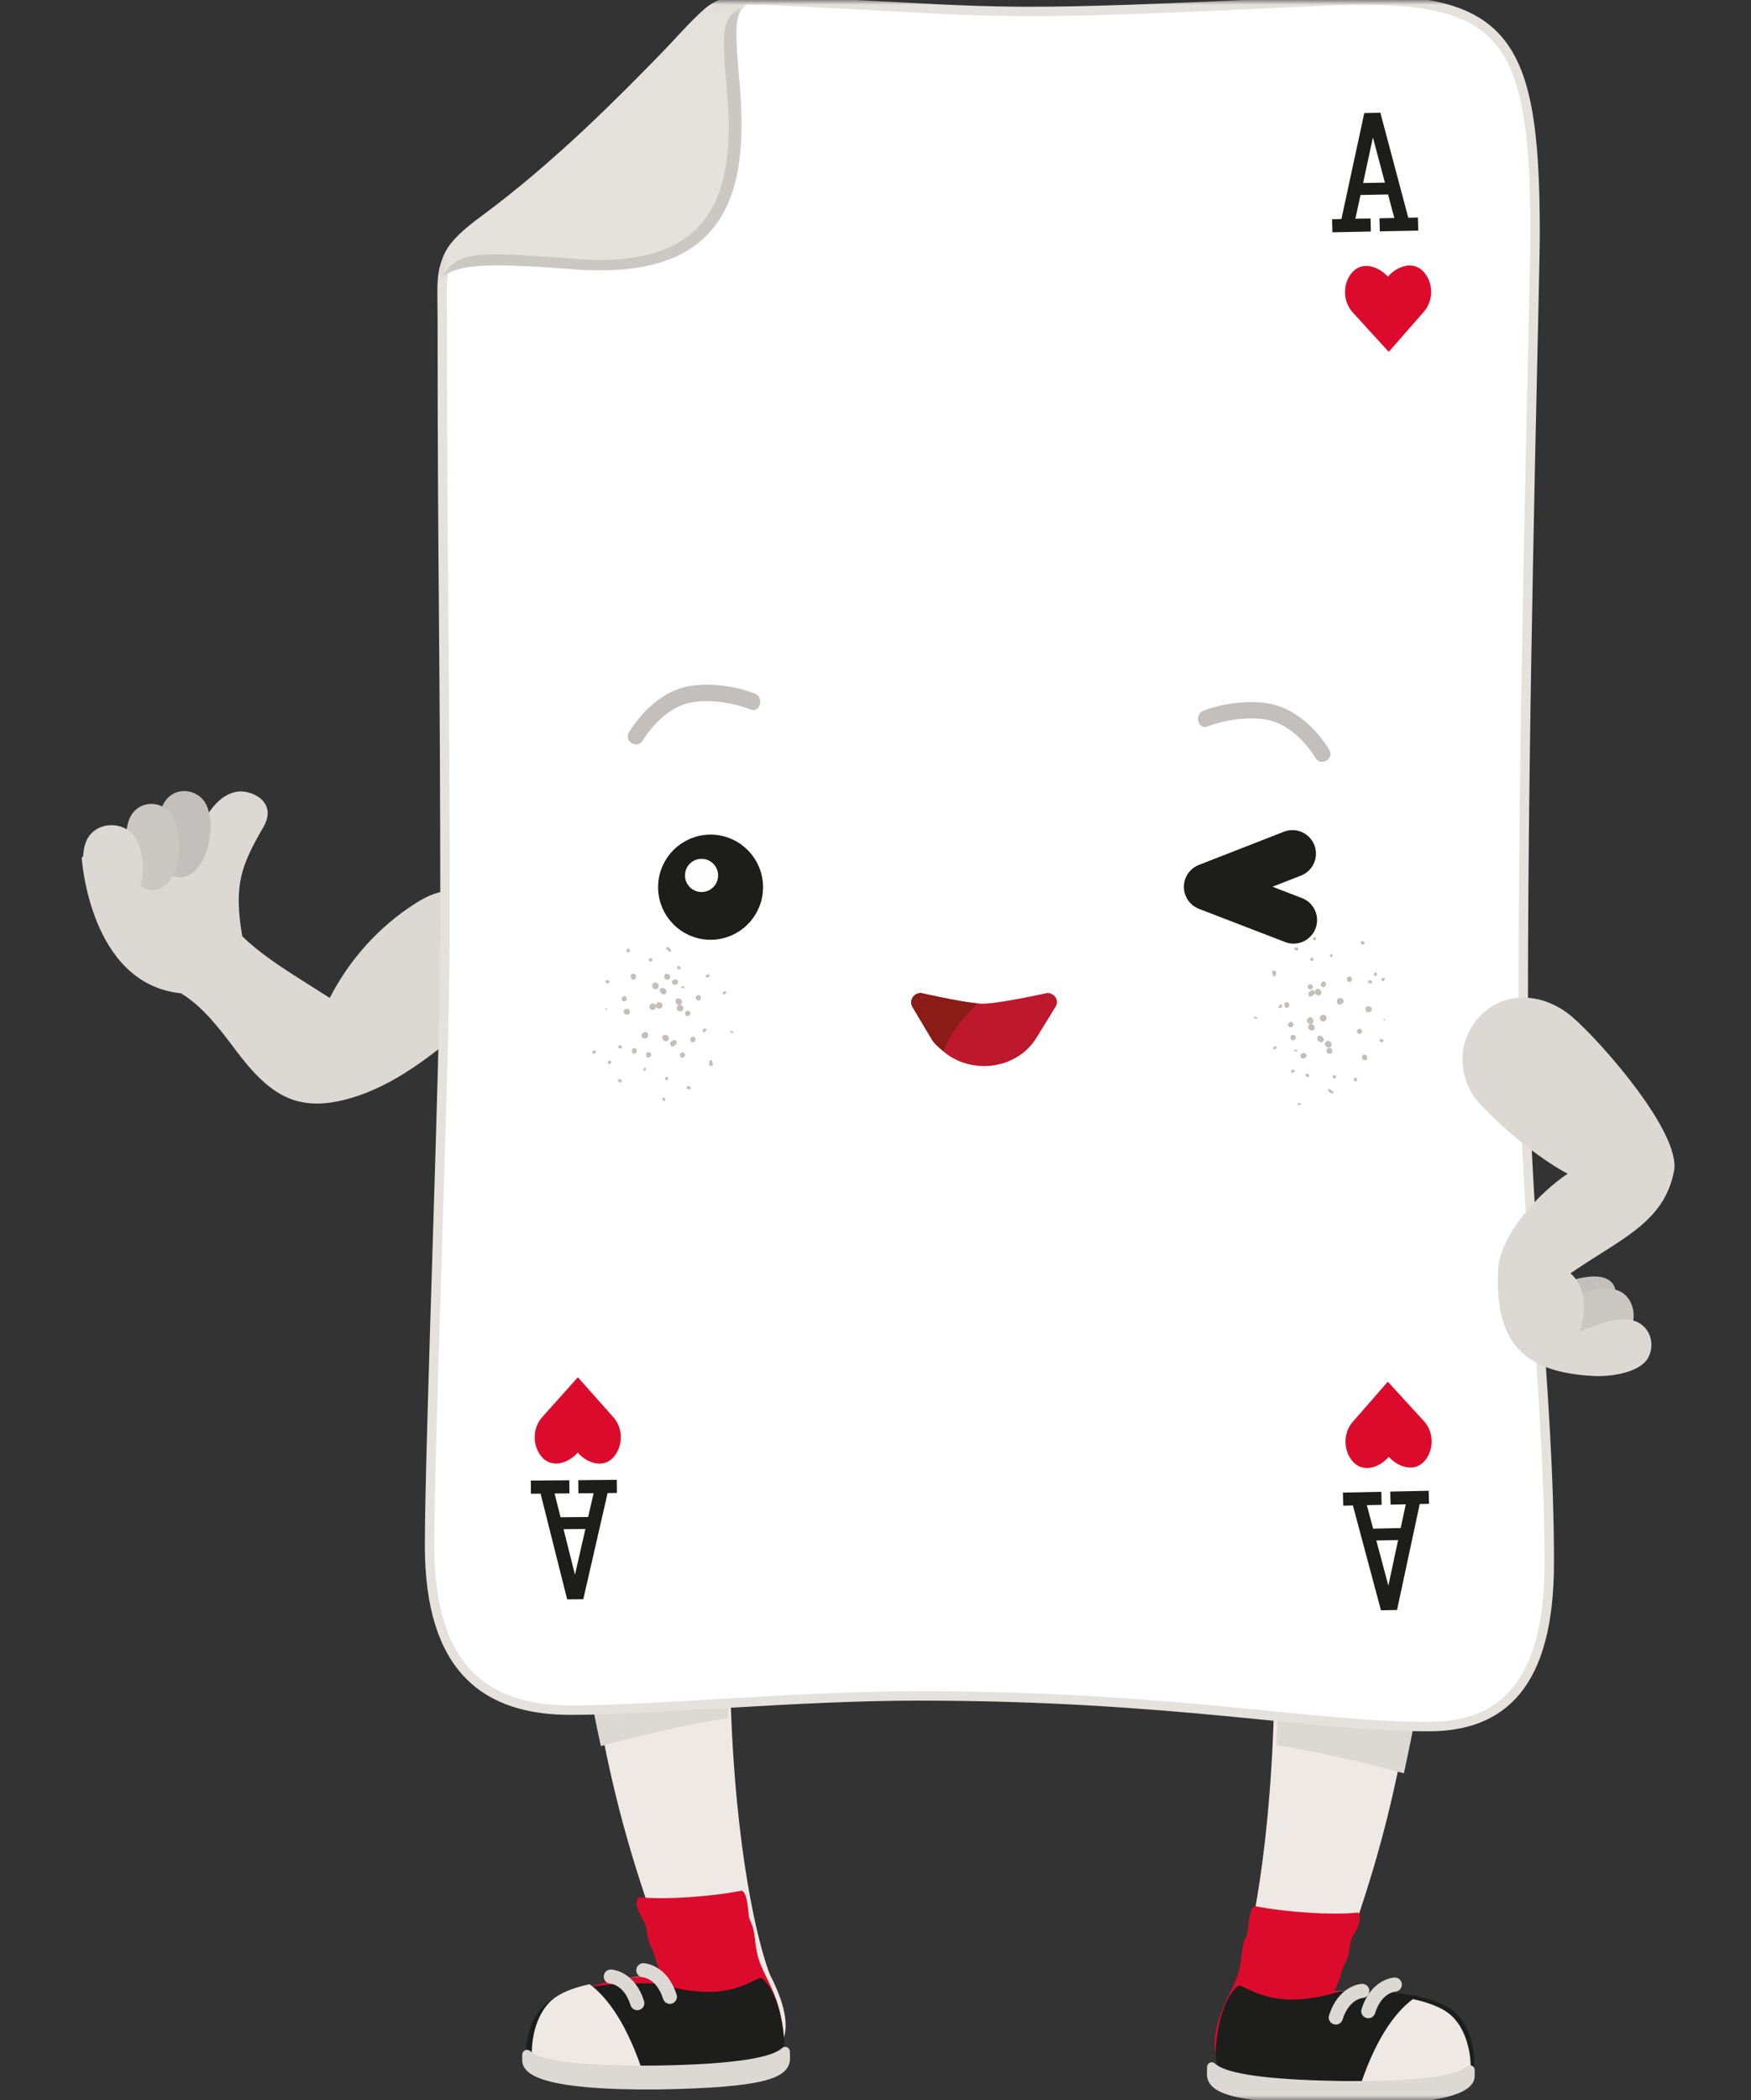 <?xml version="1.0" encoding="UTF-8"?> <svg xmlns="http://www.w3.org/2000/svg" width="186" height="223" viewBox="0 0 186 223" fill="none"><rect x="0" y="0" width="186" height="223" fill="#333333" stroke="none"/><mask id="mask0_4456_111932" style="mask-type:luminance" maskUnits="userSpaceOnUse" x="0" y="0" width="186" height="223"><rect width="186" height="223" fill="white"></rect></mask><g mask="url(#mask0_4456_111932)"><path fill-rule="evenodd" clip-rule="evenodd" d="M25.731 99.405C27.52 101.17 29.899 102.71 31.992 104.038C32.972 104.66 34.048 105.337 35.027 105.958C37.124 101.877 40.24 98.42 43.995 96.008C44.928 95.409 45.919 94.867 47.01 94.673C48.493 94.408 49.968 94.599 51.421 95.112C52.823 95.607 53.701 97.145 54.115 98.631C54.761 100.947 54.388 103.505 53.125 105.414C52.358 106.574 51.303 107.477 50.261 108.365C46.186 111.833 41.935 115.365 36.795 116.726C34.947 117.216 32.951 117.404 31.09 116.764C28.583 115.901 26.683 113.684 25.024 111.486C23.366 109.288 21.529 106.835 19.212 105.468C9.486 104.458 8.68 91.07 8.68 91.07C10.068 89.531 15.814 89.015 17.654 89.082C19.495 89.15 20.057 90.782 20.057 90.782C21.003 88.223 22.515 84.357 25.323 84.045C26.731 83.888 29.524 85.135 27.982 87.811C25.595 91.951 24.816 93.943 25.731 99.405" fill="#DCD9D5"></path><path fill-rule="evenodd" clip-rule="evenodd" d="M136.036 220.691C143.635 220.139 155.86 222.916 155.489 219.22C154.654 210.993 141.372 211.407 141.372 211.407C145.237 201.546 147.191 194.299 148.556 187.753C148.691 187.124 149.97 180.309 150.467 177.508C146.988 177.508 141.372 177.46 135.404 177.46C135.38 180.007 135.312 182.395 135.211 184.639V184.663C134.468 200.993 131.945 209.374 131.13 211.431C127.458 218.548 130.16 221.119 136.036 220.691" fill="#EEE9E5"></path><path fill-rule="evenodd" clip-rule="evenodd" d="M135.582 185.301C140.332 186.024 145.796 187.393 149.127 188.287C149.264 187.684 149.391 187.084 149.514 186.489C150.087 183.771 150.561 181.148 151.066 178.461C147.535 178.461 141.835 178.415 135.778 178.415C135.753 180.858 135.685 183.148 135.582 185.301" fill="#DCD9D5"></path><path fill-rule="evenodd" clip-rule="evenodd" d="M135.79 220.923C143.596 220.357 156.149 223.205 155.771 219.414C154.996 211.832 143.917 211.398 141.668 211.389C142.63 209.894 142.166 209.822 143.013 208.17C143.434 207.351 143.256 206.47 143.64 205.741C144.161 204.75 144.749 203.87 144.276 203.069C141.69 203.387 136.444 203.03 133.287 202.384C132.862 202.579 132.699 203.36 132.556 204.927C132.47 205.855 132.082 205.589 131.867 207.703C131.704 209.298 131.408 210.041 130.752 211.418C126.983 218.723 129.757 221.361 135.79 220.923" fill="#DD0B2B"></path><path fill-rule="evenodd" clip-rule="evenodd" d="M129.382 219.326C130.782 220.7 137.833 221.382 144.404 221.41C150.656 221.447 156.472 220.891 156.561 219.793C156.765 217.274 155.971 214.821 154.413 213.536C153.589 212.854 152.174 212.293 150.329 211.924C148.17 211.48 145.416 211.293 142.319 211.452C134.702 213.845 132.062 210.419 131.501 210.877C129.259 212.7 128.782 218.732 129.382 219.326" fill="#1D1D1B"></path><path fill-rule="evenodd" clip-rule="evenodd" d="M144.266 222.134C150.403 222.173 156.111 221.595 156.199 220.452C156.399 217.831 155.619 215.279 154.09 213.942C153.282 213.232 151.893 212.648 150.082 212.264C148.128 213.723 146.014 216.616 144.266 222.134" fill="#EEE9E5"></path><path fill-rule="evenodd" clip-rule="evenodd" d="M128.705 220.123C128.633 221.77 130.831 222.818 142.386 222.996C153.948 223.085 156.133 221.541 156.148 220.44C156.151 220.216 156.154 220.004 156.145 219.791C155.043 220.796 151.629 221.533 142.493 221.461C133.364 221.322 129.8 220.504 128.72 219.474C128.711 219.687 128.714 219.899 128.705 220.123" fill="#DCD9D5"></path><path fill-rule="evenodd" clip-rule="evenodd" d="M128.705 220.123C128.633 221.77 130.831 222.818 142.386 222.996C153.948 223.085 156.133 221.541 156.148 220.44C156.151 220.216 156.154 220.004 156.145 219.791C155.043 220.796 151.629 221.533 142.493 221.461C133.364 221.322 129.8 220.504 128.72 219.474C128.711 219.687 128.714 219.899 128.705 220.123Z" stroke="#DCD9D5" stroke-linecap="round" stroke-linejoin="round"></path><path d="M144.71 211.396C144.71 211.396 142.755 211.475 141.895 214.217" stroke="#DCD9D5" stroke-width="1.5" stroke-linecap="round" stroke-linejoin="round"></path><path d="M148.163 210.724C148.163 210.724 146.208 210.803 145.348 213.544" stroke="#DCD9D5" stroke-width="1.5" stroke-linecap="round" stroke-linejoin="round"></path><path fill-rule="evenodd" clip-rule="evenodd" d="M76.876 218.918C69.277 218.365 57.051 221.143 57.422 217.447C58.257 209.22 71.539 209.633 71.539 209.633C67.675 199.772 65.721 192.525 64.356 185.98C64.221 185.351 62.942 178.536 62.445 175.734C65.923 175.734 71.539 175.687 77.507 175.687C77.532 178.234 77.599 180.622 77.7 182.866V182.89C78.444 199.22 80.967 207.601 81.782 209.657C85.454 216.775 82.752 219.345 76.876 218.918" fill="#EEE9E5"></path><path fill-rule="evenodd" clip-rule="evenodd" d="M77.374 182.412C72.624 183.136 67.16 184.504 63.83 185.398C63.693 184.795 63.566 184.195 63.443 183.601C62.87 180.882 62.395 178.259 61.891 175.572C65.421 175.572 71.121 175.527 77.178 175.527C77.203 177.969 77.271 180.26 77.374 182.412" fill="#DCD9D5"></path><path fill-rule="evenodd" clip-rule="evenodd" d="M76.295 219.285C68.488 218.718 55.935 221.566 56.313 217.775C57.088 210.193 68.167 209.76 70.416 209.75C69.454 208.255 69.918 208.184 69.071 206.531C68.65 205.712 68.827 204.831 68.445 204.102C67.923 203.112 67.335 202.231 67.808 201.43C70.394 201.748 75.64 201.391 78.797 200.745C79.222 200.94 79.385 201.721 79.528 203.288C79.615 204.217 80.002 203.95 80.218 206.064C80.38 207.66 80.676 208.403 81.332 209.779C85.101 217.085 82.327 219.723 76.295 219.285" fill="#DD0B2B"></path><path fill-rule="evenodd" clip-rule="evenodd" d="M83.07 218.514C81.67 219.888 74.619 220.57 68.049 220.598C61.796 220.635 55.98 220.079 55.891 218.981C55.687 216.462 56.481 214.01 58.039 212.724C58.863 212.042 60.278 211.481 62.123 211.112C64.282 210.668 67.036 210.481 70.133 210.64C77.75 213.033 80.39 209.607 80.951 210.065C83.194 211.888 83.67 217.92 83.07 218.514" fill="#1D1D1B"></path><path fill-rule="evenodd" clip-rule="evenodd" d="M68.453 220.552C62.316 220.591 56.607 220.013 56.519 218.87C56.319 216.249 57.099 213.697 58.628 212.36C59.437 211.65 60.825 211.066 62.637 210.682C64.59 212.141 66.704 215.034 68.453 220.552" fill="#EEE9E5"></path><path fill-rule="evenodd" clip-rule="evenodd" d="M83.419 218.484C83.491 220.131 81.293 221.179 69.738 221.358C58.176 221.447 55.991 219.902 55.976 218.801C55.973 218.578 55.969 218.365 55.979 218.153C57.081 219.157 60.495 219.894 69.631 219.822C78.76 219.683 82.324 218.865 83.404 217.836C83.413 218.048 83.409 218.261 83.419 218.484" fill="#DCD9D5"></path><path fill-rule="evenodd" clip-rule="evenodd" d="M83.419 218.484C83.491 220.131 81.293 221.179 69.738 221.358C58.176 221.447 55.991 219.902 55.976 218.801C55.973 218.578 55.969 218.365 55.979 218.153C57.081 219.157 60.495 219.894 69.631 219.822C78.76 219.683 82.324 218.865 83.404 217.836C83.413 218.048 83.409 218.261 83.419 218.484Z" stroke="#DCD9D5" stroke-linecap="round" stroke-linejoin="round"></path><path d="M68.34 209.2C68.34 209.2 70.294 209.279 71.155 212.02" stroke="#DCD9D5" stroke-width="1.5" stroke-linecap="round" stroke-linejoin="round"></path><path d="M64.883 209.873C64.883 209.873 66.838 209.952 67.698 212.693" stroke="#DCD9D5" stroke-width="1.5" stroke-linecap="round" stroke-linejoin="round"></path><path fill-rule="evenodd" clip-rule="evenodd" d="M164.571 165.902C164.571 178.993 159.498 183.332 151.723 183.332C139.304 183.332 124.506 180.071 97.574 180.071C84.564 180.071 69.495 181.585 60.637 181.585C51.642 181.585 45.629 177.263 45.629 164.079C45.629 153.347 47.271 112.297 47.271 99.256C47.271 68.113 46.982 61.781 46.982 33.888C46.982 32.481 46.939 31.36 46.968 30.394V30.391V30.384C46.975 30.205 46.982 30.029 46.995 29.858C47.002 29.735 47.012 29.613 47.025 29.492C47.028 29.469 47.028 29.449 47.032 29.426C47.058 29.163 47.098 28.917 47.151 28.674C47.165 28.608 47.181 28.544 47.194 28.481C47.224 28.361 47.258 28.245 47.294 28.128C47.381 27.855 47.49 27.589 47.626 27.323C47.66 27.257 47.697 27.19 47.736 27.123C47.959 26.727 48.248 26.331 48.621 25.915C48.68 25.849 48.747 25.779 48.813 25.709C48.88 25.639 48.946 25.569 49.02 25.496C49.089 25.426 49.162 25.353 49.239 25.28C49.315 25.206 49.392 25.133 49.475 25.057C49.555 24.984 49.638 24.91 49.724 24.837C50.239 24.378 50.851 23.892 51.576 23.356C59.799 17.247 67.069 9.697 70.779 5.877C71.726 4.901 72.477 4.079 73.112 3.391C73.209 3.284 73.302 3.184 73.395 3.084C73.824 2.622 74.203 2.223 74.555 1.88C74.602 1.833 74.651 1.787 74.698 1.744C75.014 1.444 75.309 1.194 75.612 0.985C75.675 0.938 75.738 0.898 75.801 0.859C76.141 0.639 76.493 0.472 76.882 0.349C76.942 0.329 77.005 0.309 77.065 0.292C77.078 0.289 77.094 0.283 77.108 0.279C77.194 0.256 77.281 0.233 77.374 0.213C77.47 0.189 77.57 0.169 77.673 0.153C77.736 0.139 77.796 0.13 77.862 0.123C77.892 0.116 77.925 0.113 77.958 0.11C78.035 0.096 78.115 0.086 78.195 0.08C78.321 0.063 78.454 0.053 78.594 0.043C78.66 0.036 78.73 0.033 78.8 0.03C78.886 0.023 78.973 0.02 79.062 0.016C79.518 -0.003 80.03 -0.003 80.605 0.006H80.625C82.13 0.036 84.085 0.15 86.748 0.286C107.975 1.337 105.924 1.76 139.959 0.136C159.608 -0.799 163.065 3.014 163.065 24.767C163.065 27.167 162.832 36.318 162.569 48.633C162.5 51.921 162.43 55.435 162.357 59.105C162.074 73.81 161.808 91.044 161.808 106.431C161.808 129.179 164.571 147.231 164.571 165.902" fill="white"></path><path d="M164.571 165.902C164.571 178.993 159.498 183.332 151.723 183.332C139.304 183.332 124.506 180.071 97.574 180.071C84.564 180.071 69.495 181.585 60.637 181.585C51.642 181.585 45.629 177.263 45.629 164.079C45.629 153.347 47.271 112.297 47.271 99.256C47.271 68.113 46.982 61.781 46.982 33.888C46.982 32.481 46.939 31.36 46.968 30.394V30.391V30.384C46.975 30.205 46.982 30.029 46.995 29.858C47.002 29.735 47.012 29.613 47.025 29.492C47.028 29.469 47.028 29.449 47.032 29.426C47.058 29.163 47.098 28.917 47.151 28.674C47.165 28.608 47.181 28.544 47.194 28.481C47.224 28.361 47.258 28.245 47.294 28.128C47.381 27.855 47.49 27.589 47.626 27.323C47.66 27.257 47.697 27.19 47.736 27.123C47.959 26.727 48.248 26.331 48.621 25.915C48.68 25.849 48.747 25.779 48.813 25.709C48.88 25.639 48.946 25.569 49.02 25.496C49.089 25.426 49.162 25.353 49.239 25.28C49.315 25.206 49.392 25.133 49.475 25.057C49.555 24.984 49.638 24.91 49.724 24.837C50.239 24.378 50.851 23.892 51.576 23.356C59.799 17.247 67.069 9.697 70.779 5.877C71.726 4.901 72.477 4.079 73.112 3.391C73.209 3.284 73.302 3.184 73.395 3.084C73.824 2.622 74.203 2.223 74.555 1.88C74.602 1.833 74.651 1.787 74.698 1.744C75.014 1.444 75.309 1.194 75.612 0.985C75.675 0.938 75.738 0.898 75.801 0.859C76.141 0.639 76.493 0.472 76.882 0.349C76.942 0.329 77.005 0.309 77.065 0.292C77.078 0.289 77.094 0.283 77.108 0.279C77.194 0.256 77.281 0.233 77.374 0.213C77.47 0.189 77.57 0.169 77.673 0.153C77.736 0.139 77.796 0.13 77.862 0.123C77.892 0.116 77.925 0.113 77.958 0.11C78.035 0.096 78.115 0.086 78.195 0.08C78.321 0.063 78.454 0.053 78.594 0.043C78.66 0.036 78.73 0.033 78.8 0.03C78.886 0.023 78.973 0.02 79.062 0.016C79.518 -0.003 80.03 -0.003 80.605 0.006H80.625C82.13 0.036 84.085 0.15 86.748 0.286C107.975 1.337 105.924 1.76 139.959 0.136C159.608 -0.799 163.065 3.014 163.065 24.767C163.065 27.167 162.832 36.318 162.569 48.633C162.5 51.921 162.43 55.435 162.357 59.105C162.074 73.81 161.808 91.044 161.808 106.431C161.808 129.179 164.571 147.231 164.571 165.902" stroke="#E5E1DD"></path><mask id="mask1_4456_111932" style="mask-type:luminance" maskUnits="userSpaceOnUse" x="46" y="0" width="34" height="30"><path fill-rule="evenodd" clip-rule="evenodd" d="M46.645 0.365H79.471V29.763H46.645V0.365Z" fill="white"></path></mask><g mask="url(#mask1_4456_111932)"><path fill-rule="evenodd" clip-rule="evenodd" d="M79.471 0.372C79.461 0.377 79.451 0.386 79.442 0.396C78.042 1.411 77.989 2.367 78.594 9.181C79.771 22.338 75.697 29.748 60.878 28.594C50.782 27.815 48.282 28.109 46.654 29.753C46.654 29.758 46.649 29.758 46.645 29.763V29.758C46.683 28.546 46.839 27.594 47.362 26.656C47.982 25.551 49.105 24.454 51.14 22.959C59.163 17.049 66.255 9.744 69.874 6.051C72.776 3.089 73.803 1.588 75.329 0.901C76.298 0.449 77.47 0.333 79.461 0.372H79.471Z" fill="#CBC8C4"></path></g><mask id="mask2_4456_111932" style="mask-type:luminance" maskUnits="userSpaceOnUse" x="46" y="0" width="34" height="30"><path fill-rule="evenodd" clip-rule="evenodd" d="M46.645 0.365H79.481V29.763H46.645V0.365Z" fill="white"></path></mask><g mask="url(#mask2_4456_111932)"><path fill-rule="evenodd" clip-rule="evenodd" d="M79.481 0.372C79.466 0.381 79.451 0.386 79.442 0.396C79.427 0.4 79.413 0.41 79.403 0.415C76.704 1.824 76.569 2.319 77.242 9.879C78.308 21.814 74.617 28.541 61.188 27.493C49.304 26.57 48.693 26.791 46.679 29.72C46.673 29.729 46.664 29.744 46.654 29.753C46.654 29.758 46.649 29.758 46.645 29.763V29.758C46.683 28.546 46.839 27.594 47.362 26.656C47.982 25.551 49.105 24.454 51.14 22.959C59.163 17.049 66.255 9.744 69.874 6.051C72.776 3.089 73.803 1.588 75.329 0.901C76.298 0.449 77.47 0.333 79.461 0.372H79.481Z" fill="#E5E1DD"></path></g><path fill-rule="evenodd" clip-rule="evenodd" d="M77.547 109.473C77.539 109.513 77.549 109.553 77.573 109.587C77.613 109.645 77.682 109.664 77.72 109.671L77.727 109.566C77.732 109.566 77.735 109.566 77.738 109.566L77.72 109.671C77.834 109.692 77.925 109.643 77.941 109.555L77.834 109.536C77.834 109.534 77.839 109.534 77.839 109.53C77.782 109.506 77.765 109.452 77.668 109.454C77.655 109.47 77.662 109.48 77.661 109.493L77.547 109.473Z" fill="#C2BFBC"></path><path fill-rule="evenodd" clip-rule="evenodd" d="M72.33 104.852L72.456 104.874C72.454 104.879 72.449 104.879 72.449 104.884C72.506 104.896 72.501 104.952 72.575 104.952C72.588 104.937 72.585 104.925 72.585 104.912L72.716 104.935C72.733 104.834 72.66 104.741 72.544 104.72L72.522 104.845L72.544 104.72C72.504 104.714 72.465 104.717 72.432 104.73C72.377 104.75 72.34 104.796 72.33 104.852" fill="#C2BFBC"></path><path fill-rule="evenodd" clip-rule="evenodd" d="M72.939 115.529L73.052 115.65C73.109 115.645 73.156 115.651 73.198 115.658C73.257 115.665 73.318 115.674 73.374 115.636L73.362 115.456C73.344 115.448 73.33 115.434 73.31 115.416C73.263 115.372 73.199 115.312 73.068 115.308L72.963 115.394L72.939 115.529Z" fill="#C2BFBC"></path><path fill-rule="evenodd" clip-rule="evenodd" d="M65.633 114.719L65.648 114.81C65.678 114.854 65.815 114.953 65.928 114.934C65.989 114.924 66.037 114.881 66.055 114.819L66 114.697C66.013 114.703 66.024 114.723 66.026 114.723L65.956 114.592C65.718 114.522 65.648 114.672 65.633 114.719" fill="#C2BFBC"></path><path fill-rule="evenodd" clip-rule="evenodd" d="M67.312 111.297L67.254 111.319C67.184 111.369 67.139 111.442 67.124 111.525C67.103 111.646 67.151 111.775 67.253 111.861L67.379 111.879L67.549 111.808L67.622 111.701L67.632 111.652C67.673 111.418 67.55 111.329 67.473 111.295L67.412 111.286L67.312 111.297Z" fill="#C2BFBC"></path><path fill-rule="evenodd" clip-rule="evenodd" d="M68.471 113.393L68.329 113.481C68.326 113.521 68.321 113.594 68.373 113.648C68.406 113.682 68.452 113.699 68.51 113.697L68.609 113.599C68.61 113.589 68.612 113.579 68.614 113.567C68.62 113.524 68.64 113.39 68.515 113.352L68.454 113.39C68.462 113.389 68.467 113.391 68.471 113.393" fill="#C2BFBC"></path><path fill-rule="evenodd" clip-rule="evenodd" d="M70.378 116.748C70.377 116.746 70.374 116.734 70.369 116.708L70.408 116.887C70.483 116.909 70.547 116.903 70.599 116.87C70.633 116.849 70.678 116.804 70.692 116.717L70.697 116.687L70.609 116.575C70.58 116.571 70.566 116.559 70.538 116.533L70.364 116.6C70.351 116.675 70.367 116.72 70.378 116.748" fill="#C2BFBC"></path><path fill-rule="evenodd" clip-rule="evenodd" d="M63.16 111.513L63.03 111.557C63.016 111.582 62.998 111.603 62.981 111.623C62.956 111.653 62.93 111.684 62.91 111.72L62.968 111.87C63.044 111.894 63.129 111.885 63.196 111.844C63.248 111.812 63.283 111.766 63.292 111.713C63.298 111.682 63.305 111.574 63.16 111.513" fill="#C2BFBC"></path><path fill-rule="evenodd" clip-rule="evenodd" d="M64.58 112.785C64.562 112.888 64.624 112.982 64.727 113.007L64.846 112.947C64.85 112.94 64.856 112.933 64.865 112.921C64.885 112.895 64.917 112.857 64.927 112.793C64.931 112.775 64.932 112.755 64.931 112.732L64.867 112.639C64.802 112.612 64.735 112.614 64.68 112.644C64.627 112.672 64.591 112.725 64.58 112.785" fill="#C2BFBC"></path><path fill-rule="evenodd" clip-rule="evenodd" d="M76.876 105.31C76.835 105.33 76.768 105.363 76.74 105.45L76.824 105.585C76.928 105.599 77.113 105.516 77.134 105.392C77.145 105.331 77.116 105.273 77.057 105.237L76.906 105.293C76.902 105.297 76.886 105.305 76.876 105.31" fill="#C2BFBC"></path><path fill-rule="evenodd" clip-rule="evenodd" d="M70.617 104.992L70.606 104.993C70.552 104.937 70.465 104.872 70.337 104.888C70.233 104.902 70.147 104.969 70.105 105.068L70.098 105.187L70.124 105.278L70.161 105.344L70.179 105.372C70.221 105.438 70.301 105.562 70.462 105.587C70.56 105.602 70.659 105.573 70.74 105.505L70.802 105.322L70.775 105.221L70.796 105.21C70.765 105.078 70.681 105.019 70.617 104.992" fill="#C2BFBC"></path><path fill-rule="evenodd" clip-rule="evenodd" d="M72.937 107.346L72.889 107.374C72.865 107.396 72.793 107.463 72.775 107.566C72.765 107.616 72.753 107.787 72.966 107.888L73.07 107.887L73.25 107.796C73.271 107.776 73.333 107.717 73.35 107.616L73.355 107.566L73.327 107.478L73.242 107.376L73.169 107.334L73.08 107.319L73.025 107.322L72.937 107.346Z" fill="#C2BFBC"></path><path fill-rule="evenodd" clip-rule="evenodd" d="M67.046 103.51L67.005 103.589C66.984 103.811 67.075 103.929 67.154 103.987L67.222 104.01L67.341 104.015L67.412 103.994C67.492 103.941 67.548 103.857 67.564 103.763C67.581 103.671 67.557 103.577 67.5 103.507C67.439 103.432 67.344 103.388 67.236 103.385L67.151 103.416L67.046 103.51Z" fill="#C2BFBC"></path><path fill-rule="evenodd" clip-rule="evenodd" d="M66.125 105.85C66.097 105.872 66.057 105.908 66.031 105.969L66.033 106.068L66.112 106.231C66.127 106.25 66.163 106.294 66.226 106.324H66.327L66.502 106.238C66.521 106.222 66.56 106.187 66.587 106.127L66.586 106.027L66.506 105.859C66.49 105.84 66.452 105.794 66.385 105.767L66.287 105.77L66.125 105.85Z" fill="#C2BFBC"></path><path fill-rule="evenodd" clip-rule="evenodd" d="M73.974 105.752C73.954 105.769 73.914 105.805 73.888 105.865L73.89 105.967L73.981 106.142C74.005 106.169 74.08 106.249 74.221 106.248L74.298 106.219L74.399 106.134L74.442 106.062L74.465 105.929L74.445 105.838L74.361 105.717L74.283 105.668L74.194 105.652L74.109 105.668L73.974 105.752Z" fill="#C2BFBC"></path><path fill-rule="evenodd" clip-rule="evenodd" d="M75.159 103.507C75.153 103.508 75.135 103.509 75.124 103.509C75.073 103.512 74.981 103.516 74.936 103.604L75.014 103.755C75.042 103.757 75.054 103.767 75.084 103.795L75.251 103.752C75.256 103.745 75.273 103.727 75.285 103.715C75.323 103.678 75.366 103.635 75.376 103.576C75.38 103.551 75.387 103.467 75.289 103.413L75.136 103.532C75.138 103.522 75.15 103.509 75.159 103.507" fill="#C2BFBC"></path><path fill-rule="evenodd" clip-rule="evenodd" d="M66.564 100.902C66.542 101.021 66.604 101.122 66.713 101.146L66.851 101.066C66.877 101.048 66.917 101.022 66.942 100.969L66.871 100.81C66.854 100.783 66.827 100.742 66.774 100.716L66.673 100.725C66.618 100.76 66.577 100.828 66.564 100.902" fill="#C2BFBC"></path><path fill-rule="evenodd" clip-rule="evenodd" d="M72.085 102.931C72.19 102.953 72.288 102.891 72.314 102.786L72.255 102.666C72.248 102.663 72.24 102.657 72.228 102.648C72.193 102.62 72.14 102.579 72.04 102.581L71.947 102.645C71.894 102.778 71.961 102.905 72.085 102.931" fill="#C2BFBC"></path><path fill-rule="evenodd" clip-rule="evenodd" d="M71.131 103.53L71.037 103.451L70.936 103.418C70.743 103.382 70.617 103.434 70.56 103.574L70.564 103.678L70.588 103.723L70.579 103.734C70.575 103.934 70.691 104.003 70.76 104.027L70.81 104.032L70.908 104.024C71.06 104.013 71.162 103.929 71.186 103.792C71.196 103.736 71.191 103.673 71.172 103.594L71.131 103.53Z" fill="#C2BFBC"></path><path fill-rule="evenodd" clip-rule="evenodd" d="M71.368 104.204L71.362 104.311L71.428 104.462L71.509 104.531C71.595 104.554 71.755 104.595 71.891 104.508C71.965 104.46 72.015 104.381 72.031 104.288C72.034 104.269 72.036 104.249 72.037 104.225L72.004 104.139L71.905 104.032L71.821 103.994C71.739 103.991 71.492 103.982 71.368 104.204" fill="#C2BFBC"></path><path fill-rule="evenodd" clip-rule="evenodd" d="M70.747 100.75C70.883 100.844 71.024 100.95 71.125 101.078L71.309 101.002C71.293 100.866 71.185 100.708 71.045 100.618C70.949 100.557 70.855 100.539 70.772 100.567L70.747 100.75Z" fill="#C2BFBC"></path><path fill-rule="evenodd" clip-rule="evenodd" d="M68.899 101.886L68.951 102.025C68.958 102.028 68.967 102.035 68.977 102.043C69.012 102.07 69.063 102.113 69.164 102.111L69.262 102.038C69.268 102.017 69.273 101.996 69.277 101.976C69.3 101.845 69.247 101.747 69.135 101.713L68.99 101.789C68.963 101.807 68.923 101.833 68.899 101.886" fill="#C2BFBC"></path><path fill-rule="evenodd" clip-rule="evenodd" d="M71.55 110.46L71.546 110.452C71.502 110.467 71.453 110.497 71.415 110.544L71.35 110.557L71.277 110.606L71.254 110.625C71.239 110.639 71.2 110.678 71.176 110.743L71.181 110.886L71.227 110.988L71.254 111.03C71.311 111.094 71.379 111.128 71.458 111.128L71.559 111.088L71.623 111.028L71.64 110.994L71.74 110.965L71.818 110.896L71.875 110.765C71.902 110.564 71.806 110.456 71.706 110.423L71.584 110.438L71.55 110.46Z" fill="#C2BFBC"></path><path fill-rule="evenodd" clip-rule="evenodd" d="M68.626 111.971C68.61 112.064 68.632 112.153 68.684 112.213C68.735 112.274 68.811 112.307 68.893 112.306L68.968 112.276L69.022 112.23L69.015 112.213L69.098 112.169L69.161 112.083L69.177 111.992L69.172 111.931L69.14 111.837L69.108 111.787C69.025 111.712 68.919 111.687 68.822 111.721C68.725 111.754 68.647 111.852 68.626 111.971" fill="#C2BFBC"></path><path fill-rule="evenodd" clip-rule="evenodd" d="M68.15 109.892C68.14 109.951 68.144 110.013 68.162 110.075L68.214 110.156L68.273 110.21L68.36 110.253L68.522 110.282L68.654 110.252L68.742 110.191L68.814 110.075L68.849 109.879L68.819 109.744L68.757 109.656L68.641 109.584C68.399 109.544 68.188 109.676 68.15 109.892" fill="#C2BFBC"></path><path fill-rule="evenodd" clip-rule="evenodd" d="M70.495 109.905L70.424 109.961L70.355 110.09C70.309 110.345 70.497 110.472 70.565 110.518L70.592 110.537L70.704 110.571L70.8 110.569L70.911 110.528C70.984 110.469 71.031 110.393 71.046 110.308C71.066 110.199 71.033 110.087 70.955 110.002C70.87 109.91 70.741 109.859 70.602 109.866L70.495 109.905Z" fill="#C2BFBC"></path><path fill-rule="evenodd" clip-rule="evenodd" d="M75.297 112.974L75.36 113.139L75.629 113.187L75.743 113.047C75.711 112.963 75.704 112.904 75.697 112.842C75.689 112.769 75.68 112.695 75.63 112.6L75.492 112.556C75.385 112.608 75.344 112.702 75.337 112.831C75.333 112.881 75.328 112.933 75.297 112.974" fill="#C2BFBC"></path><path fill-rule="evenodd" clip-rule="evenodd" d="M64.474 107.15L64.403 107.002L64.269 107.281L64.418 107.22C64.433 107.207 64.458 107.186 64.474 107.15" fill="#C2BFBC"></path><path fill-rule="evenodd" clip-rule="evenodd" d="M70.345 106.603L70.272 106.502L70.136 106.418L70.059 106.404L69.911 106.432L69.784 106.512C69.761 106.529 69.709 106.571 69.676 106.649L69.682 106.818L69.744 106.939L69.781 106.991C69.811 107.02 69.9 107.109 70.063 107.11L70.198 107.062L70.286 106.99L70.359 106.869L70.38 106.756L70.345 106.603Z" fill="#C2BFBC"></path><path fill-rule="evenodd" clip-rule="evenodd" d="M72.263 106.693H72.169L72.057 106.724C71.971 106.775 71.913 106.859 71.894 106.96C71.87 107.084 71.906 107.216 71.991 107.313L72.122 107.382L72.239 107.399L72.384 107.368C72.498 107.297 72.566 107.21 72.585 107.106C72.599 107.036 72.605 106.858 72.373 106.723L72.263 106.693Z" fill="#C2BFBC"></path><path fill-rule="evenodd" clip-rule="evenodd" d="M74.677 109.554C74.703 109.592 74.744 109.618 74.792 109.625L74.917 109.512C74.951 109.496 75.022 109.463 75.038 109.369C75.042 109.35 75.043 109.33 75.041 109.307L74.982 109.22C74.912 109.187 74.84 109.188 74.777 109.221C74.663 109.281 74.608 109.455 74.677 109.554" fill="#C2BFBC"></path><path fill-rule="evenodd" clip-rule="evenodd" d="M73.331 110.323C73.312 110.433 73.344 110.539 73.417 110.604C73.491 110.671 73.593 110.692 73.697 110.662L73.754 110.627L73.826 110.545L73.855 110.485L73.879 110.352L73.872 110.285L73.832 110.184L73.79 110.13C73.703 110.066 73.599 110.051 73.508 110.088C73.417 110.125 73.35 110.213 73.331 110.323" fill="#C2BFBC"></path><path fill-rule="evenodd" clip-rule="evenodd" d="M70.666 114.441C70.662 114.459 70.657 114.477 70.654 114.493C70.65 114.519 70.636 114.595 70.691 114.652C70.728 114.691 70.782 114.705 70.852 114.695L70.894 114.678C70.955 114.636 70.976 114.588 70.981 114.555C71.003 114.435 70.89 114.35 70.841 114.313L70.674 114.403C70.672 114.415 70.669 114.428 70.666 114.441" fill="#C2BFBC"></path><path fill-rule="evenodd" clip-rule="evenodd" d="M71.813 106.116L71.773 106.187L71.75 106.282C71.758 106.449 71.853 106.552 71.921 106.627L72.014 106.684L72.098 106.706L72.205 106.704C72.335 106.662 72.426 106.564 72.448 106.44C72.474 106.301 72.409 106.155 72.283 106.069C72.164 105.988 72.011 105.978 71.886 106.046L71.813 106.116Z" fill="#C2BFBC"></path><path fill-rule="evenodd" clip-rule="evenodd" d="M66.485 107.14L66.441 107.145L66.318 107.213L66.261 107.281C66.254 107.303 66.248 107.324 66.245 107.344C66.229 107.436 66.247 107.52 66.301 107.596C66.397 107.723 66.561 107.742 66.649 107.752L66.734 107.73L66.847 107.649L66.894 107.572L66.901 107.544C66.922 107.421 66.907 107.314 66.855 107.226L66.825 107.191L66.765 107.144L66.725 107.124C66.616 107.091 66.533 107.118 66.483 107.134L66.485 107.14Z" fill="#C2BFBC"></path><path fill-rule="evenodd" clip-rule="evenodd" d="M69.535 107.155C69.568 107.134 69.644 107.085 69.692 106.984L69.688 106.797L69.622 106.67L69.47 106.56L69.352 106.539L69.182 106.582L69.076 106.666L68.994 106.829C68.951 107.128 69.156 107.222 69.219 107.244L69.385 107.232L69.535 107.155Z" fill="#C2BFBC"></path><path fill-rule="evenodd" clip-rule="evenodd" d="M74.927 99.249C74.885 99.278 74.858 99.317 74.851 99.36L74.966 99.38C74.964 99.392 74.954 99.403 74.964 99.415C74.997 99.457 75.096 99.409 75.106 99.394C75.119 99.371 75.111 99.363 75.111 99.35L75.225 99.37C75.239 99.289 75.19 99.219 75.109 99.205C75.052 99.194 74.98 99.212 74.927 99.249" fill="#C2BFBC"></path><path fill-rule="evenodd" clip-rule="evenodd" d="M69.594 104.328L69.468 104.358L69.382 104.408L69.305 104.498C69.296 104.525 69.288 104.551 69.283 104.575C69.235 104.807 69.37 104.955 69.511 105.017L69.624 105.033L69.714 105.025L69.817 104.988C69.897 104.932 69.952 104.851 69.97 104.76C69.993 104.652 69.963 104.543 69.887 104.46C69.815 104.382 69.711 104.335 69.594 104.328" fill="#C2BFBC"></path><path fill-rule="evenodd" clip-rule="evenodd" d="M72.301 111.828C72.284 111.843 72.236 111.88 72.206 111.951L72.21 112.05L72.29 112.212C72.313 112.239 72.349 112.279 72.412 112.304L72.51 112.302L72.67 112.223C72.688 112.208 72.734 112.172 72.763 112.106L72.763 112.007L72.681 111.837C72.664 111.816 72.628 111.773 72.563 111.746L72.464 111.748L72.301 111.828Z" fill="#C2BFBC"></path><path fill-rule="evenodd" clip-rule="evenodd" d="M64.737 104.259L64.723 104.18C64.671 104.1 64.555 104.051 64.458 104.068C64.378 104.083 64.32 104.139 64.303 104.219L64.317 104.299C64.37 104.377 64.486 104.426 64.582 104.408C64.662 104.393 64.719 104.338 64.737 104.259" fill="#C2BFBC"></path><path fill-rule="evenodd" clip-rule="evenodd" d="M65.651 111.128L65.677 111.223C65.748 111.297 65.842 111.335 65.964 111.34L66.067 111.266L66.073 111.24C66.096 111.109 65.996 111.007 65.887 110.984C65.776 110.962 65.677 111.022 65.651 111.128" fill="#C2BFBC"></path><path fill-rule="evenodd" clip-rule="evenodd" d="M133.575 108.142C133.578 108.101 133.564 108.062 133.538 108.031C133.491 107.978 133.42 107.966 133.383 107.963L133.386 108.069C133.382 108.069 133.379 108.069 133.375 108.069L133.383 107.963C133.267 107.954 133.181 108.012 133.175 108.101L133.283 108.109C133.282 108.111 133.277 108.112 133.278 108.115C133.339 108.134 133.36 108.186 133.457 108.173C133.468 108.156 133.46 108.147 133.46 108.134L133.575 108.142Z" fill="#C2BFBC"></path><path fill-rule="evenodd" clip-rule="evenodd" d="M137.834 111.509L137.706 111.5C137.706 111.496 137.713 111.495 137.712 111.491C137.654 111.484 137.653 111.428 137.58 111.436C137.568 111.452 137.573 111.463 137.573 111.476L137.441 111.467C137.435 111.57 137.517 111.654 137.634 111.662L137.643 111.536V111.536L137.634 111.662C137.674 111.665 137.713 111.658 137.745 111.641C137.796 111.615 137.83 111.565 137.834 111.509" fill="#C2BFBC"></path><path fill-rule="evenodd" clip-rule="evenodd" d="M137.918 100.7L137.794 100.591C137.737 100.602 137.69 100.601 137.648 100.599C137.588 100.597 137.526 100.595 137.474 100.638L137.505 100.817C137.523 100.822 137.54 100.835 137.56 100.851C137.611 100.89 137.681 100.942 137.813 100.933L137.907 100.837L137.918 100.7Z" fill="#C2BFBC"></path><path fill-rule="evenodd" clip-rule="evenodd" d="M144.953 100.12L144.93 100.031C144.895 99.99 144.749 99.907 144.639 99.937C144.578 99.953 144.535 100.001 144.524 100.064L144.591 100.18C144.578 100.176 144.565 100.158 144.563 100.157L144.646 100.28C144.89 100.325 144.943 100.169 144.953 100.12" fill="#C2BFBC"></path><path fill-rule="evenodd" clip-rule="evenodd" d="M143.432 104.25L143.488 104.222C143.552 104.165 143.591 104.088 143.595 104.004C143.605 103.881 143.542 103.757 143.433 103.683L143.305 103.677L143.144 103.767L143.081 103.88L143.078 103.93C143.061 104.167 143.193 104.243 143.272 104.268L143.334 104.271L143.432 104.25Z" fill="#C2BFBC"></path><path fill-rule="evenodd" clip-rule="evenodd" d="M141.433 101.603L141.565 101.5C141.563 101.46 141.561 101.387 141.504 101.338C141.468 101.308 141.419 101.296 141.362 101.304L141.273 101.412C141.273 101.422 141.273 101.433 141.273 101.443C141.271 101.487 141.266 101.623 141.392 101.647L141.449 101.604C141.443 101.605 141.437 101.604 141.433 101.603" fill="#C2BFBC"></path><path fill-rule="evenodd" clip-rule="evenodd" d="M139.773 99.621C139.774 99.623 139.78 99.635 139.787 99.66L139.73 99.487C139.652 99.473 139.588 99.486 139.54 99.523C139.509 99.549 139.469 99.597 139.463 99.686L139.463 99.715L139.561 99.818C139.591 99.82 139.607 99.828 139.636 99.852L139.803 99.768C139.808 99.692 139.787 99.65 139.773 99.621" fill="#C2BFBC"></path><path fill-rule="evenodd" clip-rule="evenodd" d="M146.888 104.184L147.013 104.126C147.024 104.1 147.04 104.078 147.055 104.055C147.078 104.023 147.1 103.991 147.117 103.952L147.043 103.809C146.965 103.792 146.881 103.811 146.819 103.859C146.769 103.895 146.74 103.945 146.736 103.998C146.734 104.03 146.738 104.138 146.888 104.184" fill="#C2BFBC"></path><path fill-rule="evenodd" clip-rule="evenodd" d="M146.275 103.446C146.283 103.341 146.212 103.254 146.107 103.24L145.994 103.313C145.991 103.32 145.986 103.328 145.979 103.339C145.961 103.368 145.934 103.409 145.929 103.474C145.928 103.492 145.929 103.512 145.931 103.535L146.005 103.622C146.073 103.641 146.139 103.632 146.191 103.596C146.24 103.563 146.271 103.507 146.275 103.446" fill="#C2BFBC"></path><path fill-rule="evenodd" clip-rule="evenodd" d="M135.503 111.354C135.541 111.331 135.605 111.29 135.624 111.201L135.525 111.075C135.421 111.072 135.246 111.173 135.237 111.299C135.232 111.362 135.268 111.416 135.33 111.445L135.475 111.374C135.478 111.369 135.492 111.361 135.503 111.354" fill="#C2BFBC"></path><path fill-rule="evenodd" clip-rule="evenodd" d="M140.128 110.586L140.139 110.584C140.196 110.636 140.288 110.693 140.411 110.663C140.51 110.639 140.588 110.561 140.618 110.456L140.613 110.335L140.577 110.245L140.535 110.182L140.515 110.155C140.466 110.092 140.376 109.974 140.216 109.966C140.12 109.961 140.027 110 139.954 110.077L139.914 110.27L139.95 110.37L139.931 110.383C139.975 110.514 140.062 110.566 140.128 110.586" fill="#C2BFBC"></path><path fill-rule="evenodd" clip-rule="evenodd" d="M137.251 109.026L137.296 108.994C137.318 108.97 137.383 108.896 137.391 108.791C137.394 108.741 137.389 108.569 137.168 108.491L137.063 108.502L136.894 108.612C136.876 108.633 136.82 108.698 136.813 108.802L136.813 108.851L136.851 108.936L136.946 109.028L137.022 109.062L137.113 109.069L137.167 109.061L137.251 109.026Z" fill="#C2BFBC"></path><path fill-rule="evenodd" clip-rule="evenodd" d="M145.205 112.447L145.237 112.365C145.236 112.141 145.133 112.034 145.048 111.984L144.978 111.967L144.86 111.976L144.791 112.003C144.717 112.065 144.669 112.155 144.663 112.249C144.657 112.343 144.691 112.433 144.754 112.496C144.823 112.566 144.921 112.6 145.029 112.591L145.11 112.552L145.205 112.447Z" fill="#C2BFBC"></path><path fill-rule="evenodd" clip-rule="evenodd" d="M144.614 109.687C144.639 109.663 144.675 109.622 144.695 109.558L144.683 109.46L144.588 109.307C144.57 109.29 144.531 109.249 144.465 109.226L144.365 109.236L144.199 109.34C144.182 109.358 144.146 109.398 144.127 109.46L144.136 109.559L144.235 109.717C144.253 109.734 144.295 109.776 144.365 109.796L144.461 109.784L144.614 109.687Z" fill="#C2BFBC"></path><path fill-rule="evenodd" clip-rule="evenodd" d="M137.584 110.338C137.602 110.319 137.638 110.28 137.658 110.216L137.645 110.116L137.538 109.951C137.51 109.927 137.427 109.855 137.287 109.87L137.214 109.907L137.121 110.002L137.087 110.078L137.077 110.214L137.107 110.302L137.203 110.413L137.286 110.454L137.376 110.461L137.458 110.437L137.584 110.338Z" fill="#C2BFBC"></path><path fill-rule="evenodd" clip-rule="evenodd" d="M137.354 113.854C137.359 113.853 137.377 113.85 137.389 113.848C137.438 113.84 137.53 113.827 137.566 113.734L137.471 113.593C137.444 113.592 137.431 113.584 137.398 113.559L137.237 113.62C137.233 113.628 137.218 113.647 137.206 113.66C137.173 113.701 137.135 113.748 137.13 113.808C137.129 113.833 137.131 113.918 137.235 113.961L137.374 113.827C137.373 113.837 137.363 113.851 137.354 113.854" fill="#C2BFBC"></path><path fill-rule="evenodd" clip-rule="evenodd" d="M144.16 114.636C144.169 114.515 144.098 114.422 143.987 114.409L143.858 114.503C143.833 114.524 143.796 114.554 143.777 114.609L143.864 114.76C143.884 114.785 143.915 114.823 143.97 114.842L144.07 114.824C144.12 114.783 144.155 114.711 144.16 114.636" fill="#C2BFBC"></path><path fill-rule="evenodd" clip-rule="evenodd" d="M138.882 114.011C138.775 113.999 138.684 114.071 138.669 114.178L138.741 114.292C138.748 114.294 138.755 114.298 138.769 114.307C138.807 114.331 138.864 114.367 138.963 114.353L139.049 114.281C139.088 114.143 139.008 114.025 138.882 114.011" fill="#C2BFBC"></path><path fill-rule="evenodd" clip-rule="evenodd" d="M140.986 111.789L141.088 111.857L141.192 111.879C141.387 111.895 141.507 111.831 141.551 111.685L141.534 111.582L141.507 111.54L141.515 111.528C141.499 111.33 141.376 111.273 141.303 111.256L141.254 111.255L141.157 111.274C141.006 111.301 140.913 111.395 140.904 111.534C140.9 111.59 140.911 111.652 140.939 111.728L140.986 111.789Z" fill="#C2BFBC"></path><path fill-rule="evenodd" clip-rule="evenodd" d="M138.796 112.141L138.79 112.034L138.71 111.89L138.622 111.83C138.534 111.816 138.371 111.792 138.246 111.892C138.176 111.948 138.135 112.031 138.128 112.126C138.127 112.145 138.127 112.164 138.129 112.188L138.17 112.271L138.28 112.367L138.368 112.396C138.449 112.391 138.696 112.374 138.796 112.141" fill="#C2BFBC"></path><path fill-rule="evenodd" clip-rule="evenodd" d="M141.633 115.896C141.487 115.816 141.336 115.726 141.222 115.609L141.048 115.703C141.077 115.837 141.202 115.983 141.351 116.058C141.451 116.109 141.547 116.116 141.626 116.08L141.633 115.896Z" fill="#C2BFBC"></path><path fill-rule="evenodd" clip-rule="evenodd" d="M141.956 114.338L141.889 114.205C141.882 114.203 141.872 114.197 141.86 114.19C141.824 114.166 141.768 114.13 141.669 114.142L141.579 114.224C141.575 114.247 141.571 114.267 141.57 114.288C141.561 114.42 141.623 114.513 141.738 114.535L141.875 114.444C141.899 114.424 141.937 114.393 141.956 114.338" fill="#C2BFBC"></path><path fill-rule="evenodd" clip-rule="evenodd" d="M139.328 105.773L139.332 105.78C139.376 105.761 139.422 105.727 139.455 105.678L139.52 105.657L139.589 105.602L139.609 105.581C139.623 105.566 139.659 105.525 139.677 105.459L139.657 105.323L139.602 105.231L139.571 105.195C139.509 105.138 139.436 105.114 139.357 105.122L139.261 105.172L139.201 105.237L139.187 105.272L139.089 105.31L139.019 105.385L138.973 105.517C138.964 105.712 139.072 105.804 139.175 105.826L139.295 105.798L139.328 105.773Z" fill="#C2BFBC"></path><path fill-rule="evenodd" clip-rule="evenodd" d="M140.849 104.519C140.856 104.424 140.825 104.338 140.766 104.284C140.71 104.229 140.63 104.203 140.549 104.213L140.477 104.251L140.429 104.301L140.437 104.318L140.359 104.371L140.306 104.463L140.299 104.555L140.309 104.615L140.351 104.705L140.39 104.752C140.479 104.818 140.587 104.831 140.68 104.787C140.775 104.744 140.84 104.639 140.849 104.519" fill="#C2BFBC"></path><path fill-rule="evenodd" clip-rule="evenodd" d="M142.711 106.315C142.715 106.255 142.705 106.194 142.68 106.134L142.619 106.059L142.555 106.012L142.462 105.979L142.295 105.967L142.165 106.01L142.084 106.08L142.022 106.202L142.008 106.4L142.052 106.531L142.124 106.612L142.248 106.671C142.496 106.686 142.696 106.532 142.711 106.315" fill="#C2BFBC"></path><path fill-rule="evenodd" clip-rule="evenodd" d="M140.249 105.636L140.312 105.572L140.367 105.435C140.386 105.174 140.186 105.065 140.115 105.026L140.087 105.009L139.972 104.986L139.878 104.998L139.774 105.051C139.709 105.116 139.671 105.198 139.665 105.286C139.657 105.398 139.701 105.506 139.787 105.584C139.88 105.669 140.012 105.706 140.148 105.686L140.249 105.636Z" fill="#C2BFBC"></path><path fill-rule="evenodd" clip-rule="evenodd" d="M135.562 103.249L135.482 103.09L135.21 103.071L135.11 103.221C135.151 103.302 135.165 103.359 135.177 103.421C135.194 103.492 135.21 103.566 135.269 103.655L135.41 103.684C135.512 103.62 135.543 103.523 135.537 103.395C135.535 103.345 135.535 103.292 135.562 103.249" fill="#C2BFBC"></path><path fill-rule="evenodd" clip-rule="evenodd" d="M146.944 108.287L147.03 108.426L147.135 108.136L146.993 108.212C146.979 108.226 146.958 108.249 146.944 108.287" fill="#C2BFBC"></path><path fill-rule="evenodd" clip-rule="evenodd" d="M140.254 108.291L140.336 108.384L140.479 108.455L140.557 108.46L140.699 108.418L140.816 108.326C140.836 108.305 140.882 108.258 140.907 108.177L140.884 108.009L140.81 107.895L140.768 107.847C140.736 107.821 140.639 107.74 140.477 107.757L140.349 107.818L140.27 107.898L140.212 108.027L140.203 108.142L140.254 108.291Z" fill="#C2BFBC"></path><path fill-rule="evenodd" clip-rule="evenodd" d="M139.187 108.729L139.28 108.72L139.387 108.679C139.467 108.619 139.516 108.53 139.523 108.426C139.532 108.301 139.482 108.173 139.387 108.085L139.25 108.028L139.132 108.024L138.991 108.067C138.886 108.149 138.829 108.243 138.821 108.348C138.816 108.42 138.829 108.598 139.074 108.711L139.187 108.729Z" fill="#C2BFBC"></path><path fill-rule="evenodd" clip-rule="evenodd" d="M136.158 106.678C136.127 106.643 136.084 106.623 136.035 106.62L135.923 106.745C135.891 106.764 135.824 106.804 135.818 106.9C135.816 106.92 135.817 106.939 135.82 106.961L135.889 107.042C135.961 107.067 136.033 107.059 136.092 107.019C136.199 106.949 136.236 106.769 136.158 106.678" fill="#C2BFBC"></path><path fill-rule="evenodd" clip-rule="evenodd" d="M136.969 106.723C136.977 106.612 136.934 106.511 136.854 106.453C136.774 106.394 136.67 106.384 136.571 106.424L136.517 106.466L136.454 106.554L136.431 106.617L136.421 106.753L136.434 106.818L136.486 106.914L136.532 106.964C136.626 107.018 136.73 107.022 136.817 106.975C136.904 106.93 136.961 106.835 136.969 106.723" fill="#C2BFBC"></path><path fill-rule="evenodd" clip-rule="evenodd" d="M139.504 101.926C139.506 101.908 139.509 101.89 139.51 101.873C139.512 101.847 139.518 101.769 139.457 101.719C139.416 101.685 139.361 101.676 139.293 101.693L139.252 101.714C139.196 101.762 139.181 101.812 139.178 101.846C139.169 101.966 139.29 102.04 139.342 102.071L139.499 101.965C139.5 101.953 139.502 101.939 139.504 101.926" fill="#C2BFBC"></path><path fill-rule="evenodd" clip-rule="evenodd" d="M139.616 109.279L139.649 109.204L139.661 109.105C139.635 108.939 139.531 108.845 139.456 108.777L139.359 108.73L139.274 108.716L139.169 108.729C139.046 108.784 138.967 108.891 138.958 109.017C138.947 109.16 139.027 109.3 139.16 109.373C139.285 109.443 139.436 109.437 139.553 109.356L139.616 109.279Z" fill="#C2BFBC"></path><path fill-rule="evenodd" clip-rule="evenodd" d="M145.51 107.437L145.552 107.427L145.669 107.347L145.718 107.273C145.723 107.25 145.726 107.23 145.728 107.209C145.734 107.117 145.707 107.035 145.645 106.964C145.537 106.848 145.372 106.847 145.283 106.846L145.202 106.876L145.098 106.969L145.057 107.049L145.055 107.078C145.046 107.202 145.072 107.307 145.133 107.39L145.167 107.422L145.231 107.462L145.273 107.479C145.386 107.5 145.464 107.464 145.512 107.443L145.51 107.437Z" fill="#C2BFBC"></path><path fill-rule="evenodd" clip-rule="evenodd" d="M140.339 107.873C140.309 107.897 140.24 107.954 140.203 108.058L140.226 108.241L140.305 108.359L140.466 108.451L140.584 108.46L140.747 108.401L140.843 108.307L140.907 108.139C140.918 107.84 140.707 107.769 140.641 107.755L140.479 107.783L140.339 107.873Z" fill="#C2BFBC"></path><path fill-rule="evenodd" clip-rule="evenodd" d="M138.143 117.276C138.182 117.242 138.204 117.202 138.207 117.158L138.091 117.15C138.091 117.138 138.1 117.126 138.089 117.114C138.051 117.077 137.958 117.135 137.95 117.15C137.939 117.174 137.948 117.181 137.95 117.195L137.834 117.186C137.828 117.269 137.884 117.333 137.967 117.339C138.024 117.344 138.094 117.319 138.143 117.276" fill="#C2BFBC"></path><path fill-rule="evenodd" clip-rule="evenodd" d="M141.164 111.228L141.284 111.188L141.364 111.13L141.428 111.033C141.435 111.005 141.438 110.977 141.441 110.953C141.46 110.716 141.31 110.58 141.162 110.531L141.049 110.523L140.961 110.541L140.865 110.586C140.792 110.65 140.747 110.736 140.739 110.829C140.73 110.939 140.774 111.046 140.859 111.123C140.939 111.194 141.046 111.232 141.164 111.228" fill="#C2BFBC"></path><path fill-rule="evenodd" clip-rule="evenodd" d="M139.395 104.958C139.412 104.942 139.455 104.899 139.476 104.826L139.464 104.726L139.366 104.575C139.342 104.55 139.301 104.515 139.236 104.496L139.139 104.508L138.988 104.604C138.972 104.619 138.93 104.661 138.907 104.729L138.918 104.828L139.017 104.988C139.036 105.007 139.076 105.046 139.144 105.066L139.242 105.054L139.395 104.958Z" fill="#C2BFBC"></path><path fill-rule="evenodd" clip-rule="evenodd" d="M146.536 110.494L146.558 110.57C146.618 110.645 146.739 110.682 146.834 110.654C146.911 110.631 146.962 110.569 146.972 110.488L146.949 110.411C146.889 110.338 146.769 110.302 146.674 110.329C146.598 110.353 146.546 110.413 146.536 110.494" fill="#C2BFBC"></path><path fill-rule="evenodd" clip-rule="evenodd" d="M145.759 104.268L145.723 104.176C145.646 104.109 145.548 104.081 145.425 104.09L145.332 104.173L145.328 104.2C145.318 104.333 145.428 104.424 145.54 104.435C145.653 104.446 145.744 104.376 145.759 104.268" fill="#C2BFBC"></path><path fill-rule="evenodd" clip-rule="evenodd" d="M68.279 78.635C69.307 76.962 70.959 75.304 72.827 74.731C74.812 74.121 77.785 74.561 79.734 75.335C80.753 75.74 81.194 74.053 80.185 73.652C77.837 72.719 74.356 72.299 71.988 73.182C69.856 73.978 68.016 75.8 66.815 77.754C66.23 78.706 67.696 79.583 68.279 78.635" fill="#C2BFBC"></path><path fill-rule="evenodd" clip-rule="evenodd" d="M141.204 79.612C140.013 77.665 138.18 75.854 136.049 75.048C133.687 74.155 130.192 74.553 127.835 75.461C126.823 75.852 127.262 77.526 128.287 77.13C130.249 76.375 133.22 75.959 135.21 76.581C137.076 77.163 138.719 78.82 139.738 80.485C140.315 81.429 141.785 80.561 141.204 79.612" fill="#C2BFBC"></path><path fill-rule="evenodd" clip-rule="evenodd" d="M80.056 94.218C80.047 96.749 77.992 98.794 75.466 98.786C72.939 98.777 70.898 96.719 70.906 94.187C70.915 91.656 72.97 89.611 75.496 89.619C78.023 89.628 80.064 91.687 80.056 94.218" fill="#1D1D1B"></path><path fill-rule="evenodd" clip-rule="evenodd" d="M80.056 94.218C80.047 96.749 77.992 98.794 75.466 98.786C72.939 98.777 70.898 96.719 70.906 94.187C70.915 91.656 72.97 89.611 75.496 89.619C78.023 89.628 80.064 91.687 80.056 94.218Z" stroke="#1D1D1B" stroke-width="2"></path><path fill-rule="evenodd" clip-rule="evenodd" d="M76.281 92.959C76.278 93.932 75.487 94.719 74.516 94.715C73.544 94.712 72.758 93.92 72.762 92.947C72.765 91.973 73.555 91.186 74.527 91.19C75.499 91.193 76.284 91.985 76.281 92.959" fill="#FEFEFE"></path><path fill-rule="evenodd" clip-rule="evenodd" d="M110.1 110.188C107.942 113.682 102.966 114.131 100.085 111.527C99.663 111.148 99.288 110.699 98.971 110.188L96.932 106.887C96.535 106.24 97.034 105.437 97.831 105.437C97.831 105.437 101.798 106.355 103.794 106.541C104.018 106.562 104.221 106.574 104.388 106.574C106.101 106.574 111.241 105.437 111.241 105.437C112.038 105.437 112.536 106.24 112.135 106.887L110.1 110.188Z" fill="#BD182C"></path><path fill-rule="evenodd" clip-rule="evenodd" d="M103.831 106.588C102.516 107.764 101.237 109.262 100.188 111.611C99.763 111.215 99.301 110.92 98.983 110.387L96.933 106.948C96.534 106.274 97.035 105.437 97.836 105.437C97.836 105.437 101.875 106.356 103.88 106.549" fill="#8A1B17"></path><path fill-rule="evenodd" clip-rule="evenodd" d="M165.939 136.289C167.079 135.873 168.714 135.351 170.074 135.594C171.441 135.844 171.955 137.033 171.34 137.919C170.68 138.871 168.33 139.097 167.115 139.052C161.455 138.843 164.606 136.775 165.939 136.289" fill="#C2BFBC"></path><path fill-rule="evenodd" clip-rule="evenodd" d="M166.336 138.186C167.786 137.437 169.868 136.497 171.598 136.936C173.338 137.385 173.992 139.525 173.209 141.12C172.369 142.833 169.379 143.241 167.832 143.16C160.628 142.783 164.639 139.061 166.336 138.186" fill="#CBC8C4"></path><path fill-rule="evenodd" clip-rule="evenodd" d="M166.825 135.202C168.34 136.534 168.632 138.773 167.791 141.37C169.344 140.825 171.534 139.763 173.368 140.18C175.212 140.608 175.904 142.645 175.075 144.163C174.184 145.793 171.017 146.182 169.378 146.105C161.744 145.747 158.779 142.464 159.137 134.831C159.317 131.002 163.73 126.453 166.523 124.63C162.495 122.466 158.376 118.54 157.092 117.086C154.628 114.296 154.783 110.076 157.539 107.569C160.288 105.066 164.244 105.579 167.057 108.015C170.143 110.689 178.59 120.32 177.824 124.337C176.771 129.863 172.059 131.57 166.825 135.202" fill="#DCD9D5"></path><path fill-rule="evenodd" clip-rule="evenodd" d="M147.112 19.389L145.838 14.59L144.795 19.435L147.112 19.389ZM144.52 20.704L143.973 23.229L145.587 23.197L145.62 24.584L141.537 24.665L141.504 23.279L142.492 23.259L144.921 12.007L146.63 11.973L149.594 23.118L150.62 23.097L150.653 24.485L146.57 24.565L146.537 23.178L148.113 23.147L147.445 20.645L144.52 20.704Z" fill="#1D1D1B"></path><path fill-rule="evenodd" clip-rule="evenodd" d="M151.263 33.086L147.519 37.361L143.683 33.159C142.624 31.999 142.603 30.101 143.636 28.922C144.67 27.742 146.372 28.218 147.431 29.377C148.465 28.198 150.156 27.689 151.216 28.849C152.275 30.008 152.296 31.906 151.263 33.086" fill="#DD0B2B"></path><path fill-rule="evenodd" clip-rule="evenodd" d="M146.198 163.569L147.48 168.364L148.514 163.52L146.198 163.569ZM148.787 162.251L149.33 159.727L147.716 159.761L147.68 158.375L151.762 158.288L151.798 159.674L150.811 159.695L148.401 170.944L146.692 170.981L143.71 159.846L142.684 159.869L142.648 158.483L146.731 158.396L146.766 159.781L145.19 159.815L145.862 162.314L148.787 162.251Z" fill="#1D1D1B"></path><path fill-rule="evenodd" clip-rule="evenodd" d="M143.683 150.987L147.42 146.708L151.264 150.903C152.324 152.06 152.348 153.957 151.317 155.138C150.286 156.318 148.583 155.846 147.522 154.688C146.489 155.869 144.8 156.38 143.737 155.222C142.677 154.065 142.653 152.167 143.683 150.987" fill="#DD0B2B"></path><path fill-rule="evenodd" clip-rule="evenodd" d="M59.863 162.366L61.076 167.201L62.185 162.346L59.863 162.366ZM62.476 161.074L63.059 158.544L61.441 158.559L61.426 157.165L65.517 157.129L65.532 158.522L64.543 158.531L61.96 169.806L60.247 169.821L57.425 158.594L56.398 158.603L56.383 157.209L60.475 157.174L60.489 158.567L58.91 158.581L59.546 161.101L62.476 161.074Z" fill="#1D1D1B"></path><path fill-rule="evenodd" clip-rule="evenodd" d="M57.586 150.481L61.384 146.241L65.166 150.494C66.21 151.668 66.206 153.569 65.157 154.74C64.11 155.91 62.413 155.414 61.369 154.24C60.319 155.41 58.623 155.9 57.578 154.727C56.533 153.553 56.537 151.652 57.586 150.481" fill="#DD0B2B"></path><path d="M137.287 90.642L128.258 94.167L137.407 97.693" stroke="#1D1D1B" stroke-width="5" stroke-linecap="round" stroke-linejoin="round"></path><path fill-rule="evenodd" clip-rule="evenodd" d="M16.93 91.109C16.695 89.409 16.477 87.007 17.366 85.347C18.267 83.68 20.335 83.597 21.505 84.844C22.763 86.181 22.432 89.451 21.729 90.94C20.017 94.57 17.204 93.096 16.93 91.109" fill="#C2BFBC"></path><path fill-rule="evenodd" clip-rule="evenodd" d="M14.085 92.824C13.612 91.185 13.055 88.852 13.694 87.074C14.345 85.288 16.369 84.879 17.699 85.922C19.129 87.041 19.268 90.318 18.788 91.898C18.203 93.823 17.165 94.533 16.205 94.523C15.244 94.513 14.361 93.782 14.085 92.824" fill="#CBC8C4"></path><path fill-rule="evenodd" clip-rule="evenodd" d="M9.595 95.083C9.063 93.445 8.437 91.111 9.156 89.333C9.888 87.547 12.165 87.138 13.662 88.181C15.27 89.301 15.426 92.577 14.886 94.157C14.239 96.049 13.1 96.768 12.035 96.782C10.934 96.796 9.911 96.057 9.595 95.083" fill="#DCD9D5"></path></g></svg> 